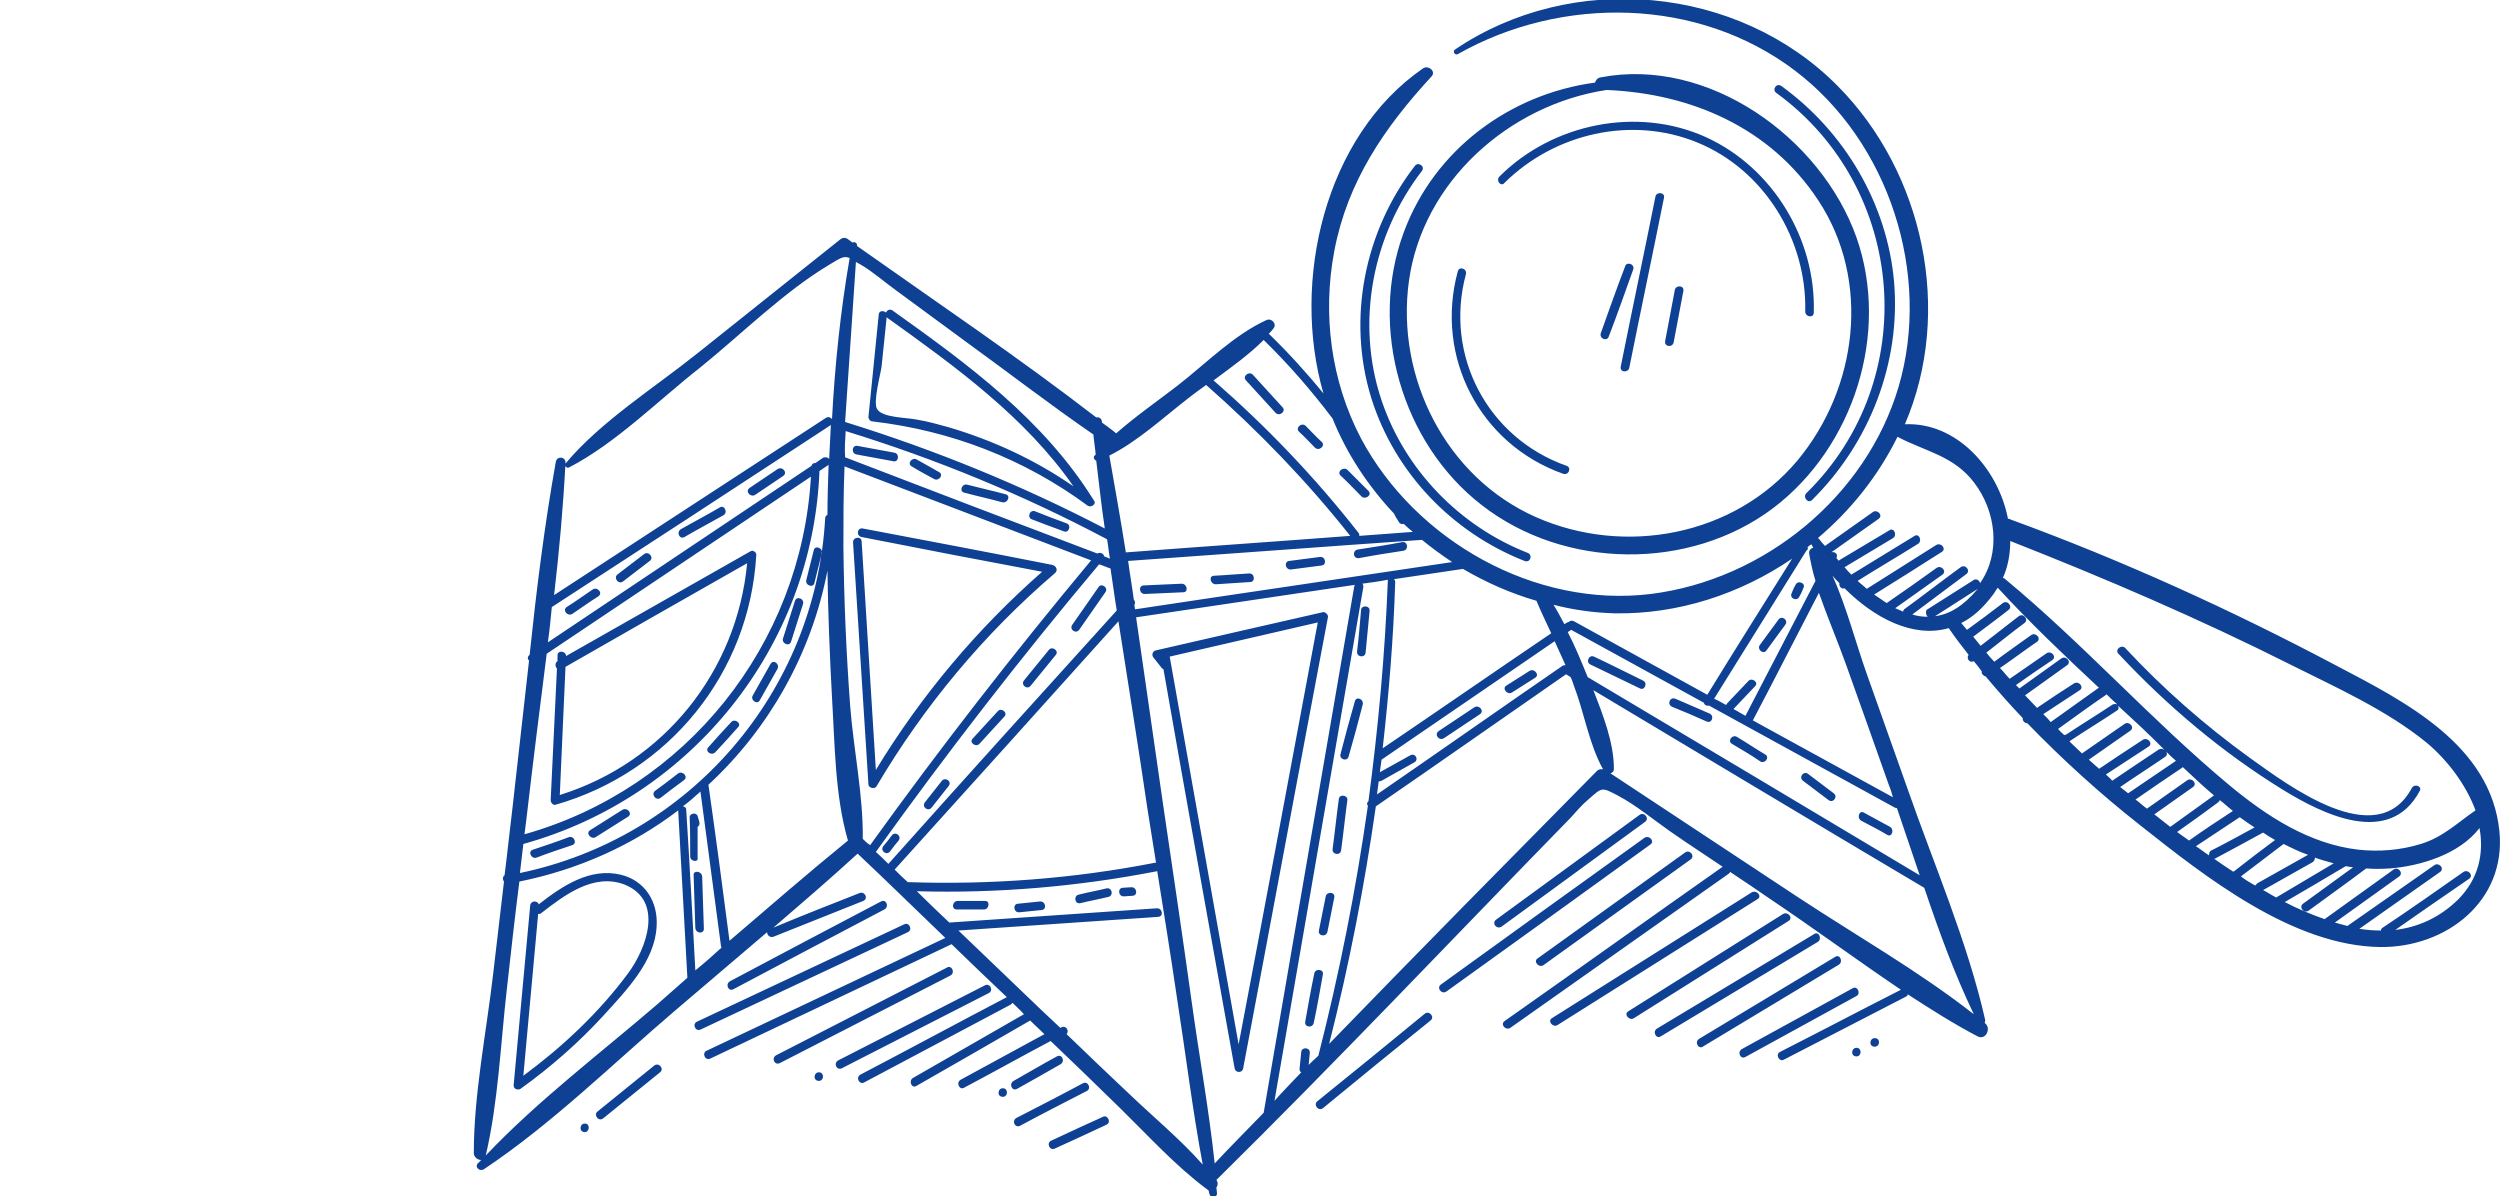 <?xml version="1.0" encoding="UTF-8"?> <!-- Generator: Adobe Illustrator 24.0.0, SVG Export Plug-In . SVG Version: 6.00 Build 0) --> <svg xmlns="http://www.w3.org/2000/svg" xmlns:xlink="http://www.w3.org/1999/xlink" id="Ebene_1" x="0px" y="0px" viewBox="0 0 439 210.1" style="enable-background:new 0 0 439 210.1;" xml:space="preserve"> <style type="text/css"> .st0{fill:#0E4194;} </style> <path class="st0" d="M281,13.6c-0.5,0.1-0.8,0.5-0.9,0.9c-14.9,2-28.2,11.7-33.6,26.3c-6.2,16.7-0.4,37,13.7,47.9 c14.5,11.3,36.5,11.6,51.2,0.5c14.1-10.7,20.5-30.7,14.6-47.5C319.8,24.2,300,9.9,281,13.6z M319.3,35.2c9.3,14.1,6.9,33-3.7,45.7 c-11.1,13.2-30.3,16.8-45.9,9.9c-15.8-7-24.6-24.5-22.3-41.4c2.4-17.5,17.6-31,34.7-33.6C296.9,16.4,310.9,22.4,319.3,35.2z M438.9,146c-1.5-15.2-16.6-22.8-28.6-29.1c-18.5-9.8-37.6-18.5-57.3-25.7c-0.1-0.1-0.3-0.1-0.4-0.1c-1.7-8.8-9-17-18.1-16.6 c8.5-19.8,3.3-44.2-11.8-59.4C305.2-2.6,276-5.2,255.5,8.7c-0.5,0.3,0,1.1,0.5,0.8c18.2-10.3,42.2-10,59.2,2.9 c16.5,12.5,24,35.7,18.2,55.5c-5.7,19.3-23.6,33.9-43.5,36.4C269.6,106.8,248.6,95,239,77c-5.3-10.1-6.8-21.8-4.7-32.9 c2.3-12.2,8.8-21.7,17.1-30.7c0.8-0.9-0.6-2-1.5-1.4c-17.3,11.9-23.2,37.4-17.5,57.1c-3-3.7-6.2-7.2-9.6-10.5 c0.3-0.3,0.6-0.6,0.8-0.9c0.7-0.8-0.3-1.9-1.2-1.5c-5.7,2.6-10.6,7.6-15.6,11.5c-3.5,2.7-7.4,5.4-10.8,8.4c-0.8-0.7-1.7-1.3-2.5-1.9 c0-0.1,0-0.1,0-0.2c-0.1-0.6-0.6-0.8-1-0.7c-13.6-10.5-28-20.2-42-30.1c0,0,0-0.1,0-0.1c0-0.5-0.5-0.7-0.8-0.5 c-0.3-0.2-0.5-0.4-0.8-0.6c-0.4-0.3-0.9-0.3-1.3,0c-8.4,6.7-16.8,13.4-25.2,20.1c-7.5,6-16.9,11.9-23.1,19.3 c-0.3,0.3,0.2,0.9,0.6,0.7c8.3-4.3,15.7-11.8,23.1-17.6c7.3-5.9,14.6-13.2,22.6-18c2-1.2,2.5-1.6,3.6-1.2 c-1.6,9.3-2.6,18.8-3.1,28.3c-0.2-0.3-0.7-0.5-1.1-0.2c-15.9,10.4-31.8,20.7-47.7,31.1c0.9-7.7,1.6-15.5,2-23.2 c0.1-1.1-1.5-1.3-1.7-0.2c-2,11.2-3.4,22.5-4.6,33.9l0,0c-0.4,0.3-0.4,0.7-0.1,1c-1,8.6-1.9,17.2-2.9,25.8c-0.5,4-0.9,8-1.4,11.9 c-0.3,0.2-0.4,0.7-0.1,1.1c-0.6,5.4-1.3,10.8-1.9,16.2c-1.2,10.4-3.4,21.1-3.4,31.5c0,0.7,0.7,1.2,1.3,1.2c-0.2,0.2-0.4,0.4-0.6,0.6 c-0.6,0.7,0.4,1.5,1.1,1c12-8,22.6-18.5,33.5-27.8c5.4-4.6,10.8-9.2,16.2-13.8c0,0.5,0.5,1,1.1,0.8c5.3-2.1,10.5-4.2,15.8-6.3 c0.9-0.4,0.3-1.7-0.6-1.4c-5.1,2-10.2,4-15.2,6.1c5-4.3,10-8.6,14.8-13c5.2,4.9,10.3,9.9,15.4,14.8c-14,6.6-27.9,13.2-41.9,19.8 c-0.9,0.4-0.3,1.8,0.6,1.4c14.1-6.7,28.3-13.4,42.4-20.1c3.2,3.1,6.4,6.2,9.7,9.3c-8.6,4.5-17.1,9.1-25.7,13.6 c-0.9,0.5-0.2,1.8,0.6,1.4c8.6-4.6,17.2-9.1,25.8-13.7c0.1-0.1,0.2-0.2,0.3-0.3c0.7,0.7,1.4,1.3,2,2c-6.5,3.7-13,7.5-19.5,11.2 c-0.8,0.5-0.2,1.9,0.6,1.4c6.7-3.8,13.4-7.7,20-11.5c0.1,0.1,0.2,0.2,0.3,0.3c0.7,0.7,1.5,1.4,2.2,2.1c-4.9,2.7-9.8,5.3-14.7,8 c-0.9,0.5-0.2,1.9,0.6,1.4c5.1-2.7,10.1-5.5,15.2-8.2c4.1,3.9,8.1,7.8,12.2,11.8c4.9,4.8,9.7,10.1,15.2,14.2 c0.1,0.1,0.2,0.1,0.3,0.2c0.1,0.2,0.1,0.5,0.2,0.7c0.2,0.8,1.4,0.6,1.3-0.2c0-0.3-0.1-0.7-0.1-1c0.3-0.4,0.3-0.9,0-1.3 c21.1-20.8,41.5-42.4,62.2-63.6c1-1.1,2-2.3,3.1-3.2c2.5-2.2,2.3-2.2,5.2-0.7c3.2,1.7,6.2,4.2,9.2,6.3c3,2.1,6.1,4.1,9.2,6.2 c-12.8,9-25.5,18.1-38.3,27.1c-0.8,0.6,0.2,1.7,1,1.2c12.8-9,25.6-18.1,38.4-27.1c0.1-0.1,0.2-0.2,0.2-0.3c2.4,1.6,4.8,3.2,7.1,4.8 c7.6,5.1,15.2,10.7,22.9,15.9c-7.1,3.6-14.1,7.3-21.2,10.9c-0.9,0.4-0.2,1.8,0.6,1.4c7.2-3.7,14.3-7.4,21.5-11.1 c0.2-0.1,0.3-0.2,0.3-0.4c4,2.6,8.1,5.2,12.3,7.4c1.4,0.7,2.4-1.4,1.3-2.3c0,0-0.1-0.1-0.1-0.1c0.1-0.1,0.1-0.3,0.1-0.5 c-3.1-13.7-9-27.3-13.6-40.5c-2.4-6.7-4.7-13.3-7.1-20c-2-5.6-3.6-11.9-6.1-17.5c0.4,0.5,0.8,0.9,1.2,1.3c-0.1,0.5,0.3,1.1,0.9,0.9 c5.2,5.2,12,8.8,18.3,7c1.1,1.6,2.3,3.2,3.5,4.7c-0.5,0.6,0.2,1.5,0.9,1.1c0.5,0.6,1,1.2,1.4,1.8c-0.1,0.4,0.3,0.8,0.7,0.9 c2.1,2.5,4.2,4.9,6.5,7.3c-0.1,0.4,0.3,0.9,0.8,0.9c6.2,6.4,12.8,12.4,19.8,17.9c11.5,9.1,26.8,21.2,42.2,21.4 C429.6,166.4,440.1,158.2,438.9,146z M353,95c16.8,6.6,33.3,13.7,49.4,21.8c8,4,16.7,7.9,23.7,13.6c3.6,3,6.9,7.3,8.6,11.9 c-3.2,2.2-5.7,4.7-9.6,5.9c-3.6,1.1-7.3,1.4-11,1c-8.6-1-16.1-5.9-22.6-11.3c-13.7-11.4-25.7-24.9-39.5-36.3 c-0.1-0.1-0.2-0.1-0.3-0.1C352.6,99.5,353,97.3,353,95z M317.4,96.1c0.2-0.2,0.4-0.4,0.7-0.5c0,0,0,0,0,0c0.1,0.2,0.2,0.4,0.3,0.6 c-0.5,0.1-0.8,0.5-0.7,1.1c0.3,1.6,0.6,3.1,1.1,4.7c-4.1,7.9-8.2,15.8-12.3,23.7c-0.7-0.4-1.4-0.8-2.1-1.2c0,0,0.1-0.1,0.1-0.1 c1.2-1.3,2.5-2.6,3.7-3.9c0.7-0.7-0.6-1.6-1.2-0.9c-1.2,1.3-2.5,2.6-3.7,3.9c-0.1,0.1-0.1,0.2-0.2,0.3c-0.7-0.4-1.4-0.8-2.1-1.1 c5.4-8.7,10.8-17.3,16.2-26C317.5,96.5,317.5,96.3,317.4,96.1z M283.5,107.7c11.2,0.2,22.1-3.4,31.2-9.6c-5,8-10,15.9-14.9,23.9 c-7.8-4.3-15.6-8.6-23.4-12.9c-0.4-0.2-0.7-0.1-0.9,0.1c-0.1,0-0.2,0.1-0.3,0.1c-0.2,0.1-0.3,0.2-0.5,0.3c-0.6-1.1-1.2-2.3-1.9-3.4 C276.3,107.1,279.9,107.6,283.5,107.7z M247.7,132.6c-1.8,1-3.6,2-5.4,3c0.1-0.7,0.2-1.5,0.3-2.2c10.1-6.9,20.3-13.9,30.4-20.8 c0.6,1.4,1.3,2.8,1.9,4.2c-0.2,0-0.3,0-0.5,0.1c-10.9,7.5-21.7,15.1-32.6,22.6c0.1-0.8,0.2-1.5,0.3-2.3c0.2,0,0.3,0,0.5-0.1 c1.9-1.1,3.8-2.1,5.7-3.2C249.2,133.5,248.6,132.2,247.7,132.6z M269.8,105.5c0.8,1.9,1.7,3.8,2.6,5.7c-9.9,6.7-19.7,13.5-29.6,20.2 c1.1-9.7,1.9-19.5,2.2-29.2c0-0.2-0.1-0.4-0.2-0.5c4-0.6,8.1-1.2,12.1-1.8C261,102.3,265.3,104.2,269.8,105.5z M249.7,94.8 c1.7,1.4,3.5,2.7,5.3,3.9c-18.6,2.8-37.2,5.5-55.7,8.3c0-0.3-0.1-0.5-0.1-0.8c0.2-0.3,0.1-0.7-0.1-0.9c-0.3-2.3-0.7-4.5-1-6.8 C215.2,97.3,232.4,96,249.7,94.8z M221.9,59.7c4.4,4.3,8.4,8.9,12.1,13.8c2.5,6.2,6.2,11.8,10.8,16.7c0.2,0.5,0.5,0.9,0.8,1.4 c0.2,0.4,0.6,0.5,0.9,0.4c0.5,0.5,1.1,1,1.6,1.4c-3.1,0.2-6.3,0.5-9.4,0.7c0-0.2,0-0.4-0.2-0.6c-7.6-9.7-16.1-18.6-25.4-26.7 C216.2,64.5,219.3,62.3,221.9,59.7z M208.7,69.9c1-0.8,2-1.5,3.1-2.3c9.2,8.1,17.7,16.9,25.3,26.5c-13.1,1-26.3,1.9-39.4,2.9 c-0.9-5.7-1.9-11.3-2.9-17C199.8,77.5,204.3,73.3,208.7,69.9z M150.3,46c0.3,0.2,0.6,0.3,0.9,0.5c2.2,1.3,4.2,3.1,6.3,4.6 c3.9,2.9,7.8,5.7,11.7,8.6c7.6,5.5,15.1,11.3,22.8,16.6c0.1,1.2,0.3,2.3,0.4,3.5c-0.1,0.1-0.1,0.2-0.2,0.2c-0.3,0.3,0,0.8,0.3,0.9 c0.5,4,0.9,7.9,1.5,11.9c-14.6-7.6-29.8-13.8-45.6-18.7C149,64.8,149.7,55.4,150.3,46z M148.5,75.7c15.9,4.9,31.2,11.2,45.9,19 c0.2,1.1,0.3,2.3,0.5,3.4c-0.3-0.1-0.7-0.3-1-0.4c-0.1-0.5-0.7-0.8-1.2-0.5c-14.8-5.6-29.5-11.2-44.3-16.9 C148.3,78.8,148.4,77.3,148.5,75.7z M96.9,106.6c16.3-10.6,32.6-21.2,48.9-31.9c0,0,0.1-0.1,0.1-0.1c-0.1,2-0.2,4-0.3,6 c-0.2-0.3-0.7-0.4-1.1-0.2c-0.4,0.3-0.9,0.6-1.3,0.9c-0.3,0-0.6,0.1-0.7,0.5c-15.4,10.3-30.9,20.7-46.3,31 C96.5,110.8,96.7,108.7,96.9,106.6z M92.5,143.3c1.1-9.5,2.3-19,3.5-28.5c15.5-10.4,30.9-20.7,46.4-31.1 c-1.7,29.5-21.9,54.8-50.3,62.8C92.2,145.5,92.4,144.4,92.5,143.3z M91.9,148.2c29.6-8.2,50.8-34.7,52-65.5c0.5-0.3,1-0.7,1.5-1 c0,0,0.1-0.1,0.1-0.1c-0.1,2.9-0.2,5.9-0.2,8.8c-0.2,0.1-0.4,0.3-0.4,0.6c-1.7,30.6-23.8,56.1-53.6,62.3 C91.5,151.6,91.7,149.9,91.9,148.2z M115.6,176.2c-10.1,8.7-21.1,17-30.3,26.7c2.2-9.4,2.6-19.6,3.7-29.2c0.7-6.3,1.4-12.6,2.2-18.9 c10.4-2.1,19.9-6.4,27.9-12.5c0,0.1,0,0.1,0,0.2c0.5,9.7,1.1,19.4,1.6,29.1c0,0,0,0.1,0,0.1C119,173.2,117.3,174.7,115.6,176.2z M122.1,170.4c-0.5-9.4-1-18.8-1.6-28.2c0-0.4-0.3-0.6-0.6-0.6c1.1-0.8,2.1-1.7,3.1-2.6c1.2,9,2.4,18,3.6,27.1 c0,0.1,0.1,0.2,0.1,0.3C125.3,167.7,123.7,169.1,122.1,170.4z M128.1,165.2c-1.2-9.2-2.4-18.3-3.7-27.4c10.6-9.8,18.1-23,20.9-37.6 c0.1,7.4,0.4,14.9,0.8,22.3c0.5,8.1,0.5,17.2,2.8,25.1C141.9,153.3,135,159.3,128.1,165.2z M151.5,147.3 C151.5,147.3,151.5,147.3,151.5,147.3c0.1-7.6-1.6-15.6-2.2-23.2c-0.7-9.4-1.1-18.8-1.2-28.2c0-4.7,0-9.3,0.2-14 c14.4,5.5,28.9,11,43.3,16.5c-13.5,16.2-26.5,32.9-38.8,50C152.3,148.1,151.9,147.7,151.5,147.3z M153.8,149.6 c12.4-17.3,25.5-34.2,39.2-50.5c0.7,0.2,1.3,0.5,1.9,0.7c0,0,0.1,0,0.1,0c0.4,2.5,0.7,5,1.1,7.4c-13.4,14.8-26.8,29.6-40.1,44.5 C155.3,151,154.6,150.3,153.8,149.6z M157.1,152.7c13.1-14.5,26.2-29,39.3-43.6c1.7,11,3.5,22,5.1,33c0.5,3.1,1,6.3,1.5,9.4 c0,0-0.1,0-0.2,0c-14.3,2.8-28.9,3.9-43.4,3.4C158.7,154.3,157.9,153.5,157.1,152.7z M198.3,192.1c-3.7-3.5-7.4-7-11-10.5 c0.5-0.6-0.1-1.6-0.9-1.2c-0.1,0-0.2,0.1-0.2,0.1c-1.2-1.1-2.3-2.2-3.5-3.3c-4.8-4.6-9.6-9.2-14.4-13.8c11.7-0.8,23.4-1.6,35.1-2.4 c1-0.1,0.7-1.6-0.3-1.5c-12.1,0.8-24.3,1.7-36.4,2.5c-1.9-1.8-3.8-3.6-5.7-5.5c14.1,0.4,28.2-0.8,42.1-3.5c0,0,0.1,0,0.1-0.1 c1.2,7.5,2.4,15,3.5,22.5c1.5,9.6,2.7,19.5,4.5,29.1C207.4,200.2,202.6,196.2,198.3,192.1z M213.3,204.3c-1-9.4-2.7-18.7-4-28.1 c-1.6-11.5-3.3-23-5-34.5c-1.6-11.1-3.2-22.2-4.8-33.3c12.8-1.9,25.6-3.8,38.4-5.7c0,0.1-0.1,0.2-0.1,0.3 c-5.3,30.8-10.6,61.6-15.9,92.4C219,198.4,216.1,201.3,213.3,204.3z M229.8,187c0.1-0.7,0.1-1.4,0.2-2.1c0.1-1-1.4-1.1-1.5-0.2 c-0.1,1-0.2,2-0.3,3c0,0.3,0.1,0.5,0.3,0.6c-1.6,1.7-3.2,3.3-4.7,5c5.2-30.1,10.4-60.2,15.6-90.2c0-0.3,0-0.5-0.2-0.6 c1.5-0.2,3-0.4,4.5-0.7c0,0.1,0,0.1,0,0.2c-0.5,13-1.7,25.9-3.4,38.7c-0.3,0.2-0.3,0.6-0.1,0.8c-2.1,14.8-5,29.4-8.7,43.9 C230.8,186,230.3,186.5,229.8,187z M280.5,135.3c-15.7,15.9-31.5,31.9-47.1,48c3.5-13.8,6.2-27.7,8.2-41.7 c11.2-7.7,22.3-15.5,33.4-23.2c0.3,0.2,0.5,0.3,0.8,0.5c0.2,0.4,0.4,0.9,0.5,1.3c1.9,4.9,2.7,10.4,5.2,14.9 C281.1,135,280.8,135.1,280.5,135.3z M346.6,178.1c-9.7-7.6-20.8-13.9-31.1-20.7c-10.9-7.2-21.8-14.4-32.7-21.6 c0.3-0.1,0.6-0.3,0.6-0.8c0-4.6-1.9-9.4-3.6-13.8c19.4,11.6,38.7,23.2,58.1,34.7C340.5,163.6,343.2,171,346.6,178.1z M333.1,141.9 c1.3,3.9,2.7,7.9,4,11.8c-19.4-11.6-38.8-23.2-58.3-34.8c-1.1-2.7-2.2-5.4-3.5-7.9c0.2-0.1,0.4-0.3,0.6-0.4 c7.8,4.3,15.5,8.5,23.3,12.8c0.1,0.4,0.5,0.6,0.9,0.5c10.9,6,21.7,11.9,32.6,17.9C332.9,141.9,333,141.9,333.1,141.9z M324.2,116.8 c2.5,7,5,14,7.5,21.1c0.3,0.7,0.5,1.4,0.7,2.1c-8.2-4.5-16.4-9-24.6-13.5c3.9-7.4,7.7-14.9,11.6-22.4 C320.9,108.4,322.7,112.6,324.2,116.8z M338.5,108.3c-0.9,0-1.8-0.1-2.7-0.4c3.2-2.4,6.4-4.8,9.5-7.1c0.8-0.6-0.2-1.8-1-1.2 c-3.3,2.4-6.5,4.9-9.8,7.3c-0.2,0.1-0.3,0.3-0.3,0.5c-0.5-0.2-0.9-0.4-1.4-0.6c2.8-2,5.5-3.9,8.3-5.9c0.8-0.6-0.2-1.7-1-1.2 c-2.9,2.1-5.9,4.2-8.8,6.2c0,0,0,0,0,0c-0.7-0.5-1.5-1-2.2-1.5c4-2.5,8-5,11.9-7.5c0.8-0.5-0.1-1.7-1-1.2c-4.1,2.6-8.1,5.1-12.2,7.7 c-0.5-0.5-1.1-0.9-1.6-1.4c3.5-2.2,7.1-4.3,10.6-6.5c0.8-0.5,0.2-1.9-0.6-1.4c-3.7,2.3-7.4,4.5-11.1,6.8c-0.4-0.4-0.8-0.8-1.2-1.3 c2.8-1.7,5.7-3.4,8.5-5.1c0.8-0.5,0.2-1.9-0.6-1.4c-2.9,1.7-5.8,3.5-8.7,5.2c-0.1,0.1-0.2,0.1-0.2,0.2c-0.1-0.2-0.3-0.3-0.4-0.5 c0,0,0,0,0-0.1c0.3-0.7-0.4-1.1-1-0.9c0,0,0,0,0,0c0.1,0,0.1,0,0.2-0.1c2.7-1.9,5.5-3.9,8.2-5.8c0.8-0.6-0.2-1.7-1-1.2 c-2.7,1.9-5.5,3.9-8.2,5.8c-0.1,0.1-0.2,0.1-0.2,0.2c-0.4-0.4-0.8-0.9-1.1-1.3c-0.1-0.1-0.1-0.1-0.2-0.1c5.8-4.9,10.6-10.9,14-17.8 c4.9,2.6,9.9,3.3,13.5,8.1c3.8,5,4.7,12.3,1,17.6c-0.1-0.5-0.7-0.9-1.2-0.5c-2.7,1.7-5.5,3.5-8.2,5.2 C338.1,107.5,338.2,108,338.5,108.3z M339.8,108.2c2.5-1.6,5-3.2,7.5-4.8C344.8,106.4,342.3,107.9,339.8,108.2z M358.8,125.4 c2.1-1.4,4.3-2.8,6.4-4.2c0.8-0.5-0.1-1.7-1-1.2c-2.2,1.4-4.3,2.8-6.5,4.3c-0.7-0.7-1.4-1.5-2.1-2.2c2.5-1.8,4.9-3.5,7.4-5.3 c0.8-0.6-0.2-1.7-1-1.2c-2.5,1.8-5,3.6-7.4,5.3c-0.2-0.2-0.4-0.4-0.6-0.6c2.1-1.5,4.3-3,6.4-4.4c0.8-0.6-0.2-1.7-1-1.2 c-2.2,1.5-4.3,3-6.5,4.5c-0.6-0.6-1.1-1.3-1.7-1.9c2.2-1.5,4.3-3.1,6.5-4.6c0.8-0.6-0.2-1.7-1-1.2c-2.2,1.6-4.4,3.1-6.5,4.7 c-0.5-0.5-1-1.1-1.4-1.6c2.2-1.7,4.4-3.5,6.7-5.2c0.8-0.6-0.2-1.8-1-1.2c-2.2,1.7-4.5,3.5-6.7,5.2c-0.4-0.5-0.9-1.1-1.3-1.6 c2.1-1.6,4.2-3.1,6.2-4.7c0.8-0.6-0.2-1.8-1-1.2c-2.1,1.6-4.2,3.2-6.3,4.7c-0.3-0.4-0.7-0.8-1-1.2c2-1,3.8-2.6,5.6-5 c0.3-0.4,0.5-0.8,0.8-1.2c5.6,6.1,11.7,11.9,17.8,17.6c0,0-0.1,0-0.1,0c-2.8,2-5.6,4-8.4,6C359.8,126.4,359.3,125.9,358.8,125.4z M362.5,129.1c-0.4-0.4-0.8-0.7-1.1-1.1c2.8-2,5.5-4,8.3-5.9c0.1-0.1,0.2-0.1,0.2-0.2c0.6,0.6,1.2,1.2,1.9,1.8 c-0.2-0.1-0.5-0.1-0.8,0c-2.7,1.8-5.5,3.5-8.2,5.3C362.6,129,362.5,129.1,362.5,129.1z M369.8,136c2.5-1.6,5-3.3,7.5-4.9 c0.8-0.5-0.1-1.7-1-1.2c-2.6,1.7-5.2,3.4-7.7,5.1c-0.6-0.5-1.2-1.1-1.8-1.6c2.4-1.7,4.9-3.4,7.3-5.1c0.8-0.6-0.2-1.7-1-1.2 c-2.5,1.7-5,3.5-7.5,5.2c-0.7-0.7-1.5-1.4-2.2-2.1c0,0,0.1,0,0.1-0.1c2.7-1.8,5.5-3.5,8.2-5.3c0.4-0.2,0.4-0.6,0.2-0.9 c1.3,1.2,2.7,2.5,4,3.7c1.4,1.3,2.8,2.7,4.2,4.1c-0.3-0.2-0.6-0.3-1-0.1c-2.7,1.8-5.4,3.6-8.2,5.5 C370.7,136.8,370.2,136.4,369.8,136z M372.3,138.2c2.6-1.8,5.3-3.5,7.9-5.3c0.4-0.3,0.4-0.7,0.1-1c0.6,0.6,1.2,1.2,1.8,1.7 c-2.8,1.9-5.6,3.8-8.4,5.7C373.3,139,372.8,138.6,372.3,138.2z M378.3,143c2.3-1.6,4.5-3.2,6.8-4.8c0.8-0.6-0.2-1.7-1-1.2 c-2.4,1.7-4.7,3.3-7.1,5c-0.7-0.5-1.3-1.1-2-1.6c2.7-1.9,5.4-3.7,8.2-5.6c0,0,0.1-0.1,0.1-0.1c1.8,1.7,3.6,3.4,5.5,5 c-0.1,0-0.1,0-0.2,0.1c-2.5,1.8-5,3.6-7.5,5.4C380.1,144.4,379.2,143.7,378.3,143z M382.3,146.1c2.4-1.7,4.8-3.4,7.2-5.2 c0.1-0.1,0.2-0.2,0.3-0.4c0.8,0.6,1.5,1.3,2.3,1.9c-2.6,1.7-5.2,3.4-7.7,5.2C383.7,147.1,383,146.6,382.3,146.1z M387.9,150.2 c-0.8-0.5-1.5-1.1-2.3-1.6c2.6-1.7,5.1-3.4,7.7-5.1l0,0c0.8,0.6,1.7,1.2,2.6,1.8c-2.6,1.4-5.1,2.8-7.7,4.1 C388,149.5,387.9,149.9,387.9,150.2z M392.2,153.1c-1.2-0.8-2.3-1.5-3.4-2.3c0,0,0.1,0,0.1,0c2.8-1.5,5.6-3,8.5-4.6 c0.3,0.2,0.6,0.4,0.9,0.6c0.4,0.2,0.8,0.5,1.2,0.7c-2.4,1.8-4.8,3.6-7.2,5.5C392.3,152.9,392.2,153,392.2,153.1z M396,155.5 c-0.9-0.5-1.7-1-2.5-1.6c2.5-1.9,5-3.8,7.5-5.7c1.4,0.7,2.8,1.4,4.3,1.9c-3,1.7-5.9,3.3-8.9,5C396.2,155.3,396.1,155.4,396,155.5z M397.4,156.3c2.9-1.6,5.8-3.3,8.7-4.9c0.3-0.2,0.4-0.5,0.4-0.8c1.1,0.4,2.2,0.7,3.3,1c-3.4,2-6.7,4-10.1,6 C398.9,157.2,398.2,156.7,397.4,156.3z M431.6,158c-3.3,3.2-7,4.8-11,5.3c4.3-3,8.6-6,13-9c0.8-0.6-0.2-1.7-1-1.2 c-4.7,3.3-9.4,6.6-14.2,9.8c-0.2,0.1-0.3,0.3-0.3,0.5c-1.3,0-2.5-0.1-3.8-0.3c4.7-3.3,9.4-6.6,14.2-10c0.8-0.6-0.2-1.7-1-1.2 c-5.1,3.6-10.2,7.1-15.3,10.7c-0.7-0.2-1.5-0.4-2.2-0.6c3.8-2.7,7.5-5.4,11.3-8.1c0.8-0.6-0.2-1.8-1-1.2c-4,2.9-8.1,5.8-12.1,8.7 c-2.3-0.8-4.7-1.8-7-3c3.6-2.1,7.2-4.2,10.7-6.3c0.4,0.1,0.8,0.1,1.3,0.2c-2.9,2.1-5.9,4.3-8.8,6.4c-0.8,0.6,0.2,1.8,1,1.2 c3.4-2.5,6.8-4.9,10.1-7.4c1.4,0.1,2.7,0.1,4.1,0c5.4-0.4,12.3-2.5,15.8-7.1C436.2,149.8,435.3,154.3,431.6,158z M263.3,31 c9.3-9.3,24.2-12.4,36.3-6.9c11.8,5.4,19.3,18,18.9,30.8c0,1-1.5,0.8-1.5-0.2c0.3-12.6-7.2-24.9-19-29.7c-11.5-4.7-25-1.6-33.8,7.1 C263.6,32.9,262.6,31.7,263.3,31z M275.1,81.8c0.9,0.3,0.4,1.7-0.6,1.4C259.8,78,251.9,62.6,256,47.6c0.3-0.9,1.7-0.4,1.4,0.6 C253.6,62.4,261.2,76.9,275.1,81.8z M286.8,47.3c-1.4,3.9-2.8,7.9-4.3,11.8c-0.3,0.9-1.7,0.4-1.4-0.6c1.4-3.9,2.8-7.9,4.3-11.8 C285.7,45.9,287.1,46.4,286.8,47.3z M292.2,34.7c-2,10-4.1,19.9-6.1,29.9c-0.2,0.9-1.7,0.8-1.5-0.2c2-10,4.1-19.9,6.1-29.9 C290.9,33.6,292.4,33.8,292.2,34.7z M295.6,51.1c-0.6,3-1.1,6-1.7,9c-0.2,1-1.7,0.8-1.5-0.2c0.6-3,1.1-6,1.7-9 C294.3,50,295.8,50.1,295.6,51.1z M128.8,173.7c-0.9,0.5-1.5-0.9-0.6-1.4c8.8-4.7,17.6-9.3,26.5-14c0.9-0.5,1.5,0.9,0.6,1.4 C146.4,164.4,137.6,169,128.8,173.7z M159.4,163.7c-12.1,5.7-24.3,11.4-36.4,17.1c-0.9,0.4-1.5-1-0.6-1.4 c12.1-5.7,24.3-11.4,36.4-17.1C159.7,161.9,160.3,163.3,159.4,163.7z M166.9,171.3c-10,5.1-20,10.3-30,15.4 c-0.9,0.4-1.5-0.9-0.6-1.4c10-5.1,20-10.3,30-15.4C167.1,169.4,167.8,170.8,166.9,171.3z M143.7,189.8c-1-0.1-0.8-1.6,0.2-1.5 C144.8,188.4,144.7,189.9,143.7,189.8z M173.6,174.4c-8.6,4.4-17.2,8.8-25.8,13.2c-0.9,0.4-1.5-0.9-0.6-1.4 c8.6-4.4,17.2-8.8,25.8-13.2C173.9,172.6,174.5,174,173.6,174.4z M176,192.6c-1-0.1-0.8-1.6,0.2-1.5 C177.1,191.2,177,192.7,176,192.6z M178.6,191.2c-0.9,0.5-1.5-0.9-0.6-1.4c2.5-1.4,5-2.9,7.6-4.3c0.9-0.5,1.5,0.9,0.6,1.4 C183.6,188.4,181.1,189.8,178.6,191.2z M190.8,191.6c-3.9,2-7.8,4-11.7,6.1c-0.9,0.4-1.5-0.9-0.6-1.4c3.9-2,7.8-4,11.7-6.1 C191.1,189.8,191.7,191.2,190.8,191.6z M194.3,197.5c-3,1.4-6,2.8-9.1,4.2c-0.9,0.4-1.5-1-0.6-1.4c3-1.4,6-2.8,9.1-4.2 C194.5,195.7,195.2,197.1,194.3,197.5z M289.8,148.3c-11.9,8.6-23.8,17.2-35.8,25.8c-0.8,0.6-1.8-0.6-1-1.2 c11.9-8.6,23.8-17.2,35.8-25.8C289.7,146.6,290.6,147.8,289.8,148.3z M262.7,161.5c8.4-6.1,16.8-12.3,25.2-18.4 c0.8-0.6,1.8,0.6,1,1.2c-8.4,6.1-16.8,12.3-25.2,18.4C262.8,163.3,261.9,162.1,262.7,161.5z M270,168.3c8.6-6.2,17.3-12.4,25.9-18.6 c0.8-0.6,1.8,0.6,1,1.2c-8.6,6.2-17.3,12.4-25.9,18.6C270.2,170,269.2,168.8,270,168.3z M308.6,157.9c-11.7,7.4-23.4,14.7-35.1,22.1 c-0.8,0.5-1.8-0.7-1-1.2c11.7-7.4,23.4-14.7,35.1-22.1C308.5,156.2,309.5,157.4,308.6,157.9z M314.1,161.7 c-9.1,5.7-18.1,11.4-27.2,17.1c-0.8,0.5-1.8-0.7-1-1.2c9.1-5.7,18.1-11.4,27.2-17.1C314,160,314.9,161.2,314.1,161.7z M319.2,165.4 c-9.2,5.5-18.4,11.1-27.6,16.6c-0.8,0.5-1.5-0.9-0.6-1.4c9.2-5.5,18.4-11.1,27.6-16.6C319.4,163.5,320,164.9,319.2,165.4z M322.9,169.4c-8,4.8-15.9,9.6-23.9,14.4c-0.8,0.5-1.5-0.9-0.6-1.4c8-4.8,15.9-9.6,23.9-14.4C323.1,167.5,323.7,168.9,322.9,169.4z M326,174.9c-6.5,3.6-13,7.1-19.5,10.7c-0.9,0.5-1.5-0.9-0.6-1.4c6.5-3.6,13-7.1,19.5-10.7C326.2,173.1,326.8,174.5,326,174.9z M325.9,185.5c-1-0.1-0.8-1.6,0.2-1.5C327,184.1,326.9,185.6,325.9,185.5z M329.1,183.8c-1-0.1-0.8-1.6,0.2-1.5 C330.3,182.4,330.1,183.9,329.1,183.8z M251.2,179.2c-6.3,5.1-12.6,10.2-18.9,15.4c-0.8,0.6-1.7-0.6-1-1.2 c6.3-5.1,12.6-10.2,18.9-15.4C251,177.4,252,178.6,251.2,179.2z M102.6,198.8c-1-0.1-0.8-1.6,0.2-1.5 C103.7,197.4,103.5,198.9,102.6,198.8z M115.9,188.3c-3.3,2.7-6.7,5.4-10,8.1c-0.8,0.6-1.7-0.6-1-1.2c3.3-2.7,6.7-5.4,10-8.1 C115.7,186.5,116.7,187.7,115.9,188.3z M372,114.8c-0.7-0.7,0.5-1.7,1.2-1c6.6,7.1,14,13.6,21.9,19.3c6.6,4.7,22.3,16.7,28.4,5.3 c0.5-0.9,1.9-0.3,1.4,0.5c-5.3,9.9-17,4.1-24-0.2C390.2,132.1,380.6,124,372,114.8z M249.7,30c-8.7,11.3-11.7,26.6-7.1,40.3 c4.1,12.2,13.7,22.1,25.7,26.8c0.9,0.4,0.4,1.8-0.6,1.4c-12.7-5-22.8-15.5-26.9-28.6c-4.3-13.9-1.2-29.3,7.6-40.7 C249,28.3,250.3,29.2,249.7,30z M311.9,16.3c-0.8-0.6,0.1-1.8,0.9-1.2c11.1,8,18.6,20.7,19.8,34.4c1.2,14.2-4.3,28.3-14.4,38.3 c-0.7,0.7-1.7-0.5-1-1.2C337.5,66.7,334.9,33,311.9,16.3z M105.1,104.7c-1.6,1-3.1,2.1-4.6,3.1c-0.8,0.5-1.8-0.6-1-1.2 c1.6-1,3.1-2.1,4.6-3.1C104.9,103,105.9,104.1,105.1,104.7z M114.1,98.5c-1.6,1.2-3.1,2.4-4.7,3.6c-0.8,0.6-1.7-0.6-1-1.2 c1.6-1.2,3.1-2.4,4.7-3.6C113.9,96.7,114.9,97.9,114.1,98.5z M127,90.5c-2.3,1.3-4.6,2.5-6.8,3.8c-0.9,0.5-1.5-0.9-0.6-1.4 c2.3-1.3,4.6-2.5,6.8-3.8C127.2,88.6,127.9,90,127,90.5z M137.5,83.6c-1.6,1.1-3.3,2.2-4.9,3.3c-0.8,0.5-1.8-0.6-1-1.2 c1.6-1.1,3.3-2.2,4.9-3.3C137.4,81.8,138.4,83,137.5,83.6z M156.9,81c-2.2-0.4-4.3-0.8-6.5-1.2c-1-0.2-0.8-1.7,0.2-1.5 c2.2,0.4,4.3,0.8,6.5,1.2C158,79.7,157.8,81.2,156.9,81z M164.9,82.9c0.9,0.5-0.1,1.7-0.9,1.2c-1.3-0.7-2.6-1.4-3.9-2.2 c-0.9-0.5,0.1-1.7,0.9-1.2C162.4,81.5,163.7,82.2,164.9,82.9z M176.6,86.8c0.9,0.2,0.4,1.6-0.6,1.4c-2.2-0.6-4.5-1.1-6.7-1.7 c-0.9-0.2-0.4-1.6,0.5-1.4C172.1,85.7,174.4,86.2,176.6,86.8z M187.3,91.9c0.9,0.3,0.4,1.8-0.5,1.4c-1.9-0.7-3.8-1.4-5.6-2.1 c-0.9-0.3-0.4-1.8,0.6-1.4C183.5,90.5,185.4,91.2,187.3,91.9z M100.5,148.4c-2.1,0.7-4.2,1.4-6.3,2.2c-0.9,0.3-1.6-1.1-0.6-1.4 c2.1-0.7,4.2-1.4,6.3-2.2C100.8,146.7,101.4,148.1,100.5,148.4z M110.3,143.4c-1.9,1.2-3.8,2.4-5.7,3.6c-0.8,0.5-1.8-0.7-1-1.2 c1.9-1.2,3.8-2.4,5.7-3.6C110.2,141.7,111.1,142.9,110.3,143.4z M120.1,137c-1.4,1-2.8,2.1-4.1,3.1c-0.8,0.6-1.7-0.6-1-1.2 c1.4-1,2.8-2.1,4.1-3.1C119.9,135.3,120.9,136.4,120.1,137z M124.4,131.2c1.3-1.5,2.7-3,4-4.4c0.6-0.7,1.9,0.2,1.2,0.9 c-1.3,1.5-2.7,3-4,4.4C124.9,132.8,123.7,131.9,124.4,131.2z M132.2,122.1c1-1.8,2.1-3.7,3.1-5.5c0.5-0.9,1.7,0,1.2,0.9 c-1,1.8-2.1,3.7-3.1,5.5C132.9,123.8,131.7,122.9,132.2,122.1z M137.5,112.1c0.7-2.2,1.4-4.4,2.1-6.6c0.3-0.9,1.7-0.4,1.4,0.6 c-0.7,2.2-1.4,4.4-2.1,6.6C138.6,113.6,137.2,113,137.5,112.1z M141.6,101.8c0.4-1.7,0.9-3.5,1.3-5.2c0.2-0.9,1.7-0.4,1.4,0.6 c-0.4,1.7-0.9,3.5-1.3,5.2C142.8,103.3,141.3,102.8,141.6,101.8z M121.2,150.4c0-2.3,0-4.6-0.1-6.9c0-0.7,1.2-0.9,1.4-0.2 c0.1,0.3,0.2,0.7,0.3,1c0.1,0.4,0,0.7-0.3,0.9c0,1.8,0,3.6,0,5.4C122.7,151.5,121.2,151.3,121.2,150.4z M123.3,153.9 c0.1,3.1,0.2,6.1,0.3,9.2c0,1-1.5,0.8-1.5-0.2c-0.1-3.1-0.2-6.1-0.3-9.2C121.7,152.8,123.2,152.9,123.3,153.9z M157.8,147.6 c-0.5,0.6-1,1.2-1.5,1.9c-0.6,0.8-1.8-0.1-1.2-0.9c0.5-0.6,1-1.2,1.5-1.9C157.2,145.9,158.4,146.8,157.8,147.6z M166.6,138 c-1,1.3-2,2.5-3,3.8c-0.6,0.8-1.8-0.1-1.2-0.9c1-1.3,2-2.5,3-3.8C166,136.4,167.2,137.2,166.6,138z M176.4,125.8 c-1.5,1.6-2.9,3.2-4.4,4.8c-0.6,0.7-1.9-0.2-1.2-0.9c1.5-1.6,2.9-3.2,4.4-4.8C175.8,124.2,177,125.1,176.4,125.8z M185.4,115 c-1.5,1.8-2.9,3.6-4.4,5.4c-0.6,0.8-1.8-0.1-1.2-0.9c1.5-1.8,2.9-3.6,4.4-5.4C184.8,113.4,186,114.3,185.4,115z M194.1,104 c-1.5,2.2-3.1,4.4-4.6,6.6c-0.6,0.8-1.8-0.1-1.2-0.9c1.5-2.2,3.1-4.4,4.6-6.6C193.4,102.3,194.7,103.2,194.1,104z M172.8,159.7 c-1.6,0-3.2,0-4.8,0c-1,0-0.8-1.5,0.2-1.5c1.6,0,3.2,0,4.8,0C173.9,158.2,173.7,159.7,172.8,159.7z M182.9,159.8 c-1.3,0.1-2.6,0.3-3.9,0.4c-1,0.1-1.2-1.4-0.3-1.5c1.3-0.1,2.6-0.3,3.9-0.4C183.6,158.2,183.9,159.7,182.9,159.8z M194.6,157.5 c-1.6,0.4-3.3,0.7-4.9,1.1c-1,0.2-1.2-1.3-0.3-1.5c1.6-0.4,3.3-0.7,4.9-1.1C195.3,155.8,195.6,157.3,194.6,157.5z M198.9,157.3 c-0.5,0-1,0.1-1.5,0.1c-1,0.1-1.2-1.4-0.3-1.5c0.5,0,1-0.1,1.5-0.1C199.6,155.7,199.9,157.2,198.9,157.3z M200.8,102.8 c2.2-0.1,4.4-0.2,6.7-0.3c1,0,1.2,1.5,0.3,1.5c-2.2,0.1-4.4,0.2-6.7,0.3C200.1,104.4,199.8,102.9,200.8,102.8z M213.2,101.1 c2.1-0.1,4.1-0.3,6.1-0.4c1-0.1,1.2,1.4,0.3,1.5c-2,0.1-4.1,0.3-6.1,0.4C212.5,102.6,212.2,101.1,213.2,101.1z M226.4,98.5 c1.8-0.2,3.6-0.5,5.4-0.7c1-0.1,1.2,1.4,0.3,1.5c-1.8,0.2-3.6,0.5-5.4,0.7C225.7,100.1,225.4,98.6,226.4,98.5z M238.4,96.5 c2.6-0.4,5.2-0.8,7.8-1.3c1-0.2,1.2,1.3,0.3,1.5c-2.6,0.4-5.2,0.8-7.8,1.3C237.6,98.2,237.4,96.7,238.4,96.5z M224,72.5 c-1.7-1.9-3.5-3.8-5.2-5.7c-0.7-0.7,0.5-1.7,1.2-1c1.7,1.9,3.5,3.8,5.2,5.7C225.9,72.2,224.7,73.2,224,72.5z M228.1,75.8 c-0.7-0.7,0.5-1.7,1.2-1c0.9,0.9,1.8,1.9,2.8,2.8c0.7,0.7-0.5,1.7-1.2,1C230,77.7,229.1,76.7,228.1,75.8z M235.4,83.5 c-0.7-0.7,0.5-1.6,1.2-1c1.2,1.2,2.5,2.5,3.7,3.7c0.7,0.7-0.5,1.6-1.2,1C237.9,86,236.7,84.7,235.4,83.5z M240.5,107.3 c-0.2,2.4-0.5,4.9-0.7,7.3c-0.1,1-1.6,0.8-1.5-0.2c0.3-2.4,0.5-4.9,0.7-7.3C239.1,106.2,240.6,106.3,240.5,107.3z M239.3,123.7 c-0.8,3.1-1.6,6.1-2.5,9.2c-0.3,0.9-1.7,0.4-1.4-0.5c0.8-3.1,1.6-6.1,2.5-9.2C238.1,122.2,239.5,122.7,239.3,123.7z M236.6,140.5 c-0.4,2.9-0.7,5.9-1.1,8.8c-0.1,1-1.6,0.8-1.5-0.2c0.4-2.9,0.7-5.9,1.1-8.8C235.2,139.4,236.7,139.6,236.6,140.5z M234.3,157.6 c-0.4,2-0.8,4-1.2,6c-0.2,1-1.7,0.8-1.5-0.2c0.4-2,0.8-4,1.2-6C233,156.5,234.5,156.6,234.3,157.6z M232.3,171.1 c-0.5,2.8-1,5.7-1.6,8.5c-0.2,1-1.7,0.8-1.5-0.2c0.5-2.8,1-5.7,1.6-8.5C231,170,232.5,170.2,232.3,171.1z M252.6,128.4 c2.1-1.4,4.2-2.8,6.3-4.2c0.8-0.5,1.8,0.6,1,1.2c-2.1,1.4-4.2,2.8-6.3,4.2C252.7,130.2,251.8,129,252.6,128.4z M264.5,120.4 c1.4-0.9,2.7-1.7,4.1-2.6c0.8-0.5,1.8,0.7,1,1.2c-1.4,0.9-2.7,1.7-4.1,2.6C264.7,122.1,263.7,120.9,264.5,120.4z M288.5,119.5 c0.9,0.4,0.3,1.8-0.5,1.4c-2.9-1.4-5.8-2.8-8.7-4.2c-0.9-0.4-0.3-1.8,0.6-1.4C282.7,116.6,285.6,118.1,288.5,119.5z M300.2,125.3 c0.9,0.4,0.4,1.8-0.5,1.4c-2-0.9-4.1-1.8-6.1-2.6c-0.9-0.4-0.4-1.8,0.6-1.4C296.1,123.5,298.1,124.4,300.2,125.3z M304.1,130.6 c-0.8-0.5,0.1-1.7,0.9-1.2c1.7,1,3.3,2.1,5,3.1c0.8,0.5-0.1,1.7-0.9,1.2C307.5,132.6,305.8,131.6,304.1,130.6z M316.6,137.1 c-0.8-0.6,0.1-1.8,0.9-1.2c1.5,1.1,3,2.3,4.5,3.4c0.8,0.6-0.1,1.8-0.9,1.2C319.6,139.4,318.1,138.2,316.6,137.1z M326.8,144.1 c-0.8-0.5-0.3-1.9,0.5-1.4c1.5,0.8,3.1,1.7,4.6,2.5c0.8,0.5,0.3,1.9-0.5,1.4C329.9,145.7,328.3,144.9,326.8,144.1z M309,113.3 c1.1-1.5,2.2-3,3.3-4.5c0.6-0.8,1.8,0.1,1.2,0.9c-1.1,1.5-2.2,3-3.3,4.5C309.7,115,308.5,114.1,309,113.3z M314.6,104.2 c0.2-0.5,0.4-1,0.7-1.5c0.4-0.9,1.8-0.3,1.4,0.5c-0.2,0.5-0.4,1-0.7,1.5C315.6,105.7,314.2,105.1,314.6,104.2z M232.3,107.5 c-9.8,2.2-19.6,4.5-29.3,6.7c-0.6,0.1-0.8,0.8-0.5,1.2c0.5,0.6,1,1.3,1.5,1.9c0.1,0.1,0.2,0.2,0.3,0.2c4.1,23.4,8.3,46.7,12.5,70.1 c0.2,0.9,1.4,0.8,1.5,0c5-26.4,9.9-52.9,14.9-79.3C233.2,107.9,232.7,107.4,232.3,107.5z M217.5,183.4c-4-22.7-8.1-45.4-12.1-68.1 c8.7-2,17.4-4,26-6C226.8,134,222.2,158.7,217.5,183.4z M185.3,100.6c-12.5,10.7-23,23.3-31.4,37.5c-0.3,0.5-1.3,0.3-1.4-0.3 c-0.9-14.2-1.8-28.3-2.7-42.5c-0.1-1,1.4-1.2,1.5-0.3c0.8,13.4,1.7,26.8,2.5,40.2c7.9-13,17.7-24.7,29.2-34.8 c-10.6-2-21.1-4-31.7-6.1c-1-0.2-0.8-1.7,0.2-1.5c11.1,2.1,22.2,4.2,33.3,6.4C185.5,99.4,185.8,100.1,185.3,100.6z M156.7,54.5 c-0.5-0.3-1,0-1.1,0.4c-0.4-0.4-1.3-0.4-1.3,0.4c-0.6,6-1.2,11.9-1.8,17.9c0,0.4,0.3,0.8,0.7,0.8c13.8,1.6,26.7,6.6,37.8,14.8 c0.6,0.4,1.6-0.3,1.1-0.9C183.3,73.7,169.9,63.9,156.7,54.5z M166.5,75c-1.8-0.5-3.6-1-5.4-1.3c-1.8-0.4-6.2-0.3-7.1-1.9 c-0.7-1.2,0.6-6,0.8-7.4c0.3-2.9,0.6-5.8,0.9-8.7c0,0,0.1,0.1,0.1,0.1c12,8.6,24.2,17.4,32.7,29.6C181.7,80.7,174.3,77.3,166.5,75z M131.8,96.8c-10.8,6.1-21.6,12.3-32.4,18.4c0-0.9-1.5-1.1-1.5-0.1c0,0.3,0,0.7,0,1c-0.5,0.3-0.4,1-0.1,1.3 c-0.4,7.7-0.7,15.4-1.1,23.1c0,0.4,0.4,1,0.9,0.8c19.9-5.7,34-23.1,35.2-43.8C132.9,97.1,132.3,96.5,131.8,96.8z M98.3,139.6 c0.3-7.5,0.7-15,1-22.5c10.6-6.1,21.2-12.1,31.9-18.2C129.4,117.9,116.6,133.9,98.3,139.6z M109,153.6c-5.4-1.3-10.3,2-14.4,5.2 c-0.2-0.7-1.4-0.7-1.5,0.2c-1,10.5-1.9,21-2.9,31.5c-0.1,0.7,0.7,1,1.2,0.7c5.3-3.8,10.2-8.1,14.6-12.9c3.9-4.3,9-9.5,9.3-15.6 C115.6,158.3,113.2,154.6,109,153.6z M110.3,170.9c-5.1,6.9-11.5,12.9-18.4,18c0.9-9.5,1.7-18.9,2.6-28.4c0.2,0,0.4,0,0.6-0.2 c4-3.1,9.1-7,14.5-5C116.7,158.1,113.5,166.6,110.3,170.9z"></path> </svg> 